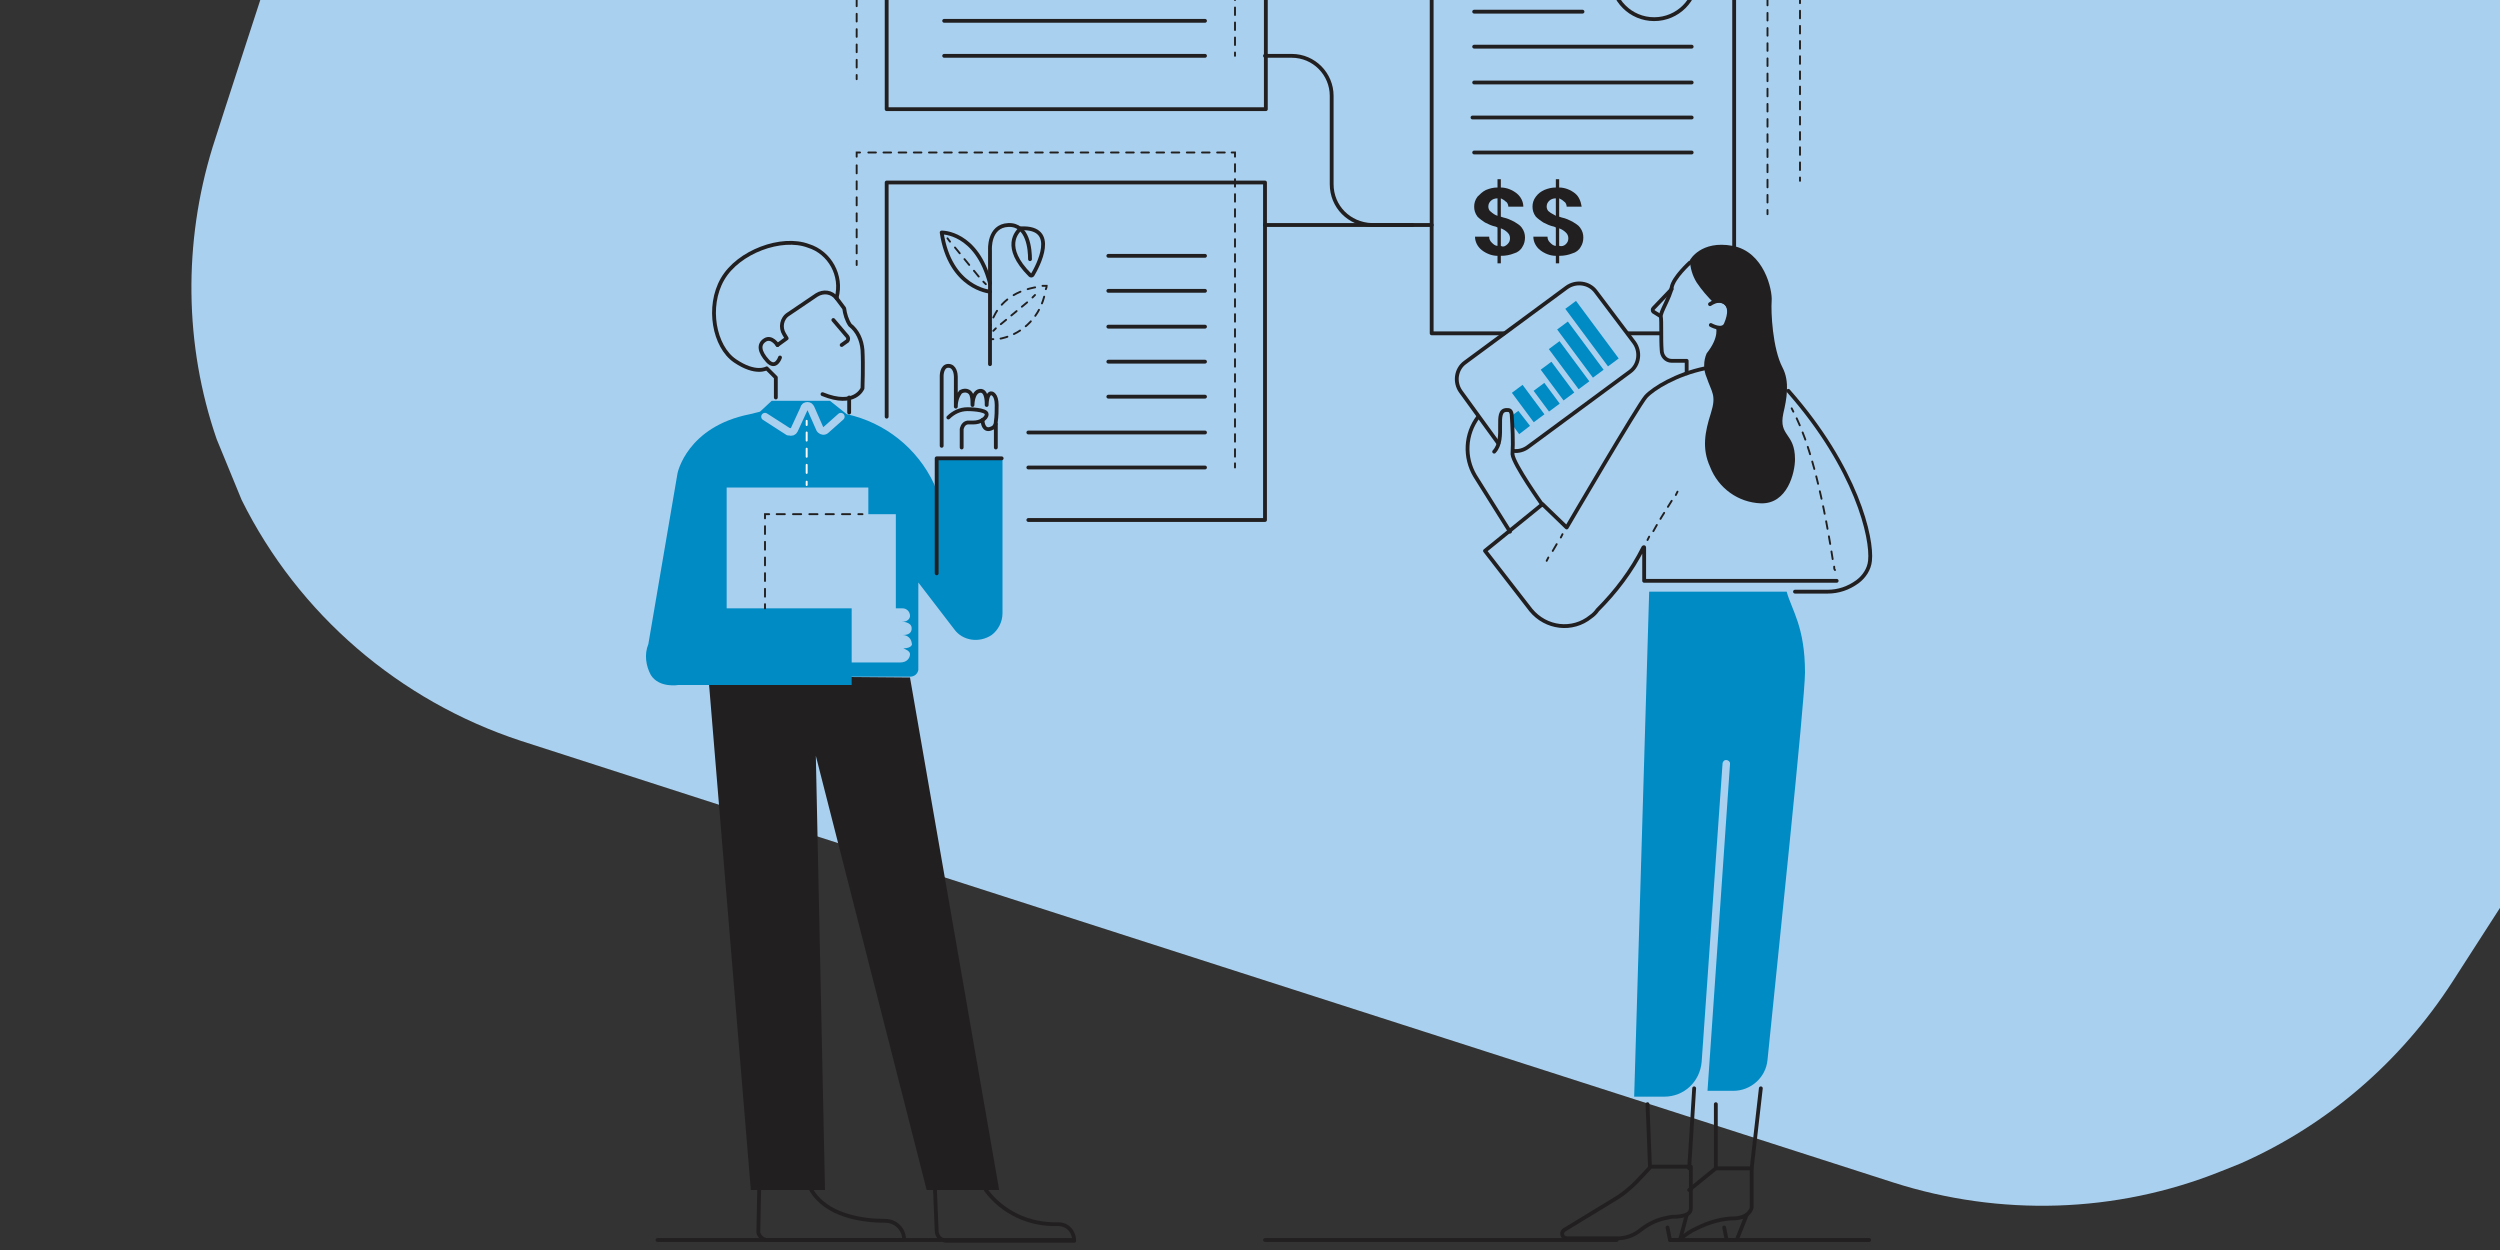 <?xml version="1.0" encoding="utf-8"?>
<!-- Generator: Adobe Illustrator 24.2.3, SVG Export Plug-In . SVG Version: 6.00 Build 0)  -->
<svg version="1.1" id="Layer_1" xmlns="http://www.w3.org/2000/svg" xmlns:xlink="http://www.w3.org/1999/xlink" x="0px" y="0px"
	 viewBox="0 0 300 150" style="enable-background:new 0 0 300 150;" xml:space="preserve">
<rect x="0" y="0" width="300" height="150" fill="#333333" stroke="none"/>
<style type="text/css">
	.st0{clip-path:url(#SVGID_2_);}
	.st1{fill:#AAD0EF;}
	.st2{fill:#221F20;}
	.st3{fill:#008BC4;}
	.st4{fill:none;stroke:#FFFFFF;stroke-width:0.23;stroke-linecap:round;stroke-miterlimit:10;}
	.st5{fill:none;stroke:#FFFFFF;stroke-width:0.23;stroke-linecap:round;stroke-miterlimit:10;stroke-dasharray:0.97,0.97;}
	.st6{fill:none;stroke:#221F1F;stroke-width:0.23;stroke-linecap:round;stroke-miterlimit:10;}
	.st7{fill:none;stroke:#221F1F;stroke-width:0.23;stroke-linecap:round;stroke-miterlimit:10;stroke-dasharray:0.92,0.92;}
	.st8{fill:none;stroke:#221F1F;stroke-width:0.23;stroke-linecap:round;stroke-miterlimit:10;stroke-dasharray:0.85,0.85;}
	.st9{fill:none;stroke:#221F1F;stroke-width:0.23;stroke-linecap:round;stroke-miterlimit:10;stroke-dasharray:0.9,0.9;}
	.st10{fill:none;stroke:#221F1F;stroke-width:0.23;stroke-linecap:round;stroke-miterlimit:10;stroke-dasharray:0.82,0.82;}
	.st11{fill:none;stroke:#221F1F;stroke-width:0.23;stroke-linecap:round;stroke-miterlimit:10;stroke-dasharray:0.94,0.94;}
	.st12{fill:none;stroke:#221F1F;stroke-width:0.23;stroke-linecap:round;stroke-miterlimit:10;stroke-dasharray:0.98,0.98;}
	.st13{fill:none;stroke:#221F1F;stroke-width:0.23;stroke-linecap:round;stroke-miterlimit:10;stroke-dasharray:0.91,0.91;}
	.st14{fill:none;stroke:#221F1F;stroke-width:0.23;stroke-linecap:round;stroke-miterlimit:10;stroke-dasharray:0.96,0.96;}
	.st15{fill:none;stroke:#AAD0EF;stroke-width:0.91;stroke-linecap:round;stroke-linejoin:round;}
	.st16{fill:none;stroke:#221F20;stroke-width:0.46;stroke-linecap:round;stroke-linejoin:round;}
</style>
<g>
	<defs>
		<rect id="SVGID_1_" width="300" height="150"/>
	</defs>
	<clipPath id="SVGID_2_">
		<use xlink:href="#SVGID_1_"  style="overflow:visible;"/>
	</clipPath>
	<g class="st0">
		<path class="st1" d="M104.7-224.5C93.6-190.7,29.1,6.2,25.5,17.7c-3.5,11.4-3.4,23.7,0.5,35l3,7.3c6.8,13.7,18.9,24.1,33.5,28.9
			c4.5,1.5,164.7,53,164.7,53c12.8,4.1,26.7,3.7,39.2-1.3l2.5-1c10.4-4.6,19.2-12.2,25.4-21.8l221.6-344.3
			c4.9-7.6,7.2-16.6,6.5-25.6l-0.1-1.6l-1.5-20c-0.1-1.3-0.2-2.9-0.4-5.4l-0.1-0.2l-1-12.4l-0.4-0.9l-32.6,2.5
			c-110.1,8.7-220.2,17.3-330.4,25.7c-6.5,0.4-12.9,2-18.9,4.5C121.5-253.5,109.7-240.5,104.7-224.5"/>
		<path class="st2" d="M202.8,31.2c0,0.9,0.3,1.9,0.8,2.7c0.6,0.9,1.3,1.7,2.1,2.5c0,0,1.3-0.5,1.6,0.8s-0.3,2.5-1.4,2
			c0,0,0.5,1.2-1.1,3.2c-0.4,0.9-0.4,2,0,2.9c0.6,1.8,1.2,2.1,0.5,4.3s-1.1,4.2-0.1,6.4c1,2.6,3.4,4.3,6.1,4.4
			c3.2,0.1,4.1-3.7,4.1-5.3c0-3.2-2-2.7-1.4-5.5c0.4-1.7,0.8-3.8-0.1-5.5c-1.2-2.3-1.4-6.7-1.3-8s-0.9-5.9-4.7-6.6
			S202.8,31.2,202.8,31.2z"/>
		<polygon class="st2" points="119.9,142.8 109.2,81.3 85,81.1 90.1,142.8 99,142.8 97.9,90.7 111.2,142.8 		"/>
		<path class="st2" d="M180.4,26.1c0.5,0.1,0.9,0.3,1.3,0.5c0.3,0.2,0.7,0.4,0.9,0.7c0.3,0.4,0.4,0.8,0.4,1.2c0,0.4-0.1,0.8-0.3,1.1
			c-0.2,0.4-0.6,0.7-1,0.8c-0.5,0.2-1,0.3-1.6,0.3l0,0v0.9h-0.4v-0.9c-0.7,0-1.4-0.3-1.9-0.7c-0.5-0.4-0.8-1-0.8-1.6h1.7
			c0,0.3,0.1,0.5,0.3,0.7c0.2,0.2,0.4,0.4,0.7,0.4v-2.2l-0.2-0.1c-0.5-0.1-0.9-0.3-1.3-0.5c-0.3-0.2-0.6-0.4-0.9-0.7
			c-0.3-0.4-0.4-0.8-0.4-1.2c0-0.4,0.1-0.8,0.4-1.2c0.3-0.3,0.6-0.6,1-0.8c0.5-0.2,0.9-0.3,1.4-0.3v-1h0.4v1c0.7,0,1.4,0.3,1.9,0.7
			c0.5,0.4,0.8,1,0.8,1.6H181c0-0.2-0.1-0.5-0.3-0.6c-0.2-0.2-0.4-0.3-0.6-0.4V26L180.4,26.1z M178.9,25.4c0.2,0.2,0.5,0.4,0.8,0.5
			v-2.1c-0.3,0-0.6,0.1-0.8,0.3c-0.2,0.2-0.3,0.4-0.3,0.7C178.6,25,178.7,25.3,178.9,25.4z M180.9,29.3c0.2-0.2,0.3-0.4,0.3-0.7
			c0-0.3-0.1-0.5-0.3-0.7c-0.2-0.2-0.5-0.4-0.8-0.5v2.1C180.4,29.7,180.7,29.5,180.9,29.3L180.9,29.3z"/>
		<path class="st2" d="M187.4,26.1c0.5,0.1,0.9,0.3,1.3,0.5c0.3,0.2,0.7,0.4,0.9,0.7c0.3,0.4,0.4,0.8,0.4,1.2c0,0.4-0.1,0.8-0.3,1.1
			c-0.2,0.4-0.6,0.7-1,0.8c-0.5,0.2-1,0.3-1.6,0.3l0,0v0.9h-0.4v-0.9c-0.7,0-1.4-0.3-1.9-0.7c-0.5-0.4-0.8-1-0.8-1.6h1.7
			c0,0.3,0.1,0.5,0.3,0.7c0.2,0.2,0.4,0.4,0.7,0.4v-2.2l-0.2-0.1c-0.5-0.1-0.9-0.3-1.3-0.5c-0.3-0.2-0.6-0.4-0.9-0.7
			c-0.3-0.4-0.4-0.8-0.4-1.2c0-0.4,0.1-0.8,0.4-1.2c0.3-0.4,0.6-0.6,1-0.8c0.5-0.2,0.9-0.3,1.4-0.3v-1h0.4v1c0.7,0,1.4,0.3,1.9,0.7
			c0.5,0.4,0.7,1,0.8,1.6H188c0-0.2-0.1-0.5-0.3-0.6c-0.2-0.2-0.4-0.3-0.6-0.4V26L187.4,26.1z M185.9,25.4c0.2,0.2,0.5,0.3,0.8,0.5
			v-2.1c-0.3,0-0.6,0.1-0.8,0.3c-0.2,0.2-0.3,0.4-0.3,0.7C185.6,25,185.7,25.3,185.9,25.4L185.9,25.4z M187.9,29.3
			c0.2-0.2,0.3-0.4,0.3-0.7c0-0.3-0.1-0.5-0.3-0.7c-0.2-0.2-0.5-0.4-0.8-0.5v2.1C187.4,29.6,187.7,29.5,187.9,29.3z"/>
		<path class="st3" d="M112.4,55v3.9l-0.3-0.8c-2-4.3-5.9-7.4-10.5-8.4l0,0l-2-1.6h-7l-1.4,1.3L90,49.7c-7.6,1.5-8.7,7.1-8.7,7.1
			l-3.5,20.5c-0.5,1.2-0.3,2.6,0.3,3.7c1,1.6,3.3,1.2,3.3,1.2h20.8v-1h7c0.5,0,0.9-0.3,1-0.8c0,0,0-0.1,0-0.1V69.9l4.3,5.6
			c1,1.4,3,1.7,4.5,0.7c0.8-0.6,1.3-1.6,1.3-2.6V55H112.4z M108.4,77.8L108.4,77.8c0.2,0.1,0.8,0.3,0.8,0.7s-0.3,1-1.2,1
			s-5.8,0-5.8,0V73h-15V58.5h17v3.2h3.3V73h0.8c0.5,0,0.9,0.4,0.9,0.9c0,0,0,0,0,0c0,0.3-0.2,0.5-0.4,0.6c-0.2,0.1-0.4,0.1-0.6,0.1
			c0,0,1.2,0,1.2,0.8s-0.8,0.8-1.1,0.8c0.6,0,1,0.4,1.1,0.9c0,0,0,0.1,0,0.1C109.5,77.2,109.5,77.8,108.4,77.8L108.4,77.8z"/>
		<polygon class="st3" points="182.2,49.3 181.4,49.9 181.5,51 182.3,52.1 183.6,51.1 		"/>
		
			<rect x="182.6" y="46.3" transform="matrix(0.803 -0.596 0.596 0.803 7.203 118.787)" class="st3" width="1.6" height="4.4"/>
		
			<rect x="184.8" y="46.2" transform="matrix(0.803 -0.596 0.596 0.803 8.105 119.941)" class="st3" width="1.6" height="3.1"/>
		
			<rect x="186.1" y="43.5" transform="matrix(0.803 -0.596 0.596 0.803 9.521 120.347)" class="st3" width="1.6" height="4.6"/>
		
			<rect x="187.5" y="40.9" transform="matrix(0.803 -0.596 0.596 0.803 10.919 120.799)" class="st3" width="1.6" height="6"/>
		
			<rect x="188.9" y="38.4" transform="matrix(0.803 -0.596 0.596 0.803 12.285 121.288)" class="st3" width="1.6" height="7.2"/>
		
			<rect x="190.3" y="35.8" transform="matrix(0.803 -0.596 0.596 0.803 13.687 121.732)" class="st3" width="1.6" height="8.6"/>
		<path class="st3" d="M214.4,71h-16.5l-1.8,60.6h3.6c2.4,0,4.3-1.8,4.5-4.2l2.5-35.7c0-0.3,0.2-0.5,0.4-0.5c0.3,0,0.5,0.2,0.5,0.4
			c0,0,0,0.1,0,0.1l-2.7,39.2h3.1c2.1,0,3.9-1.6,4.1-3.7c1.1-11,4.5-43.2,4.5-46.5C216.6,75.2,215,73.2,214.4,71z"/>
		<line class="st4" x1="96.8" y1="50.5" x2="96.8" y2="51"/>
		<line class="st5" x1="96.8" y1="51.9" x2="96.8" y2="57.3"/>
		<line class="st4" x1="96.8" y1="57.8" x2="96.8" y2="58.2"/>
		<path class="st6" d="M215,49l0.2,0.4"/>
		<path class="st7" d="M215.6,50.2c1.2,2.5,2.9,7.6,4.4,17.4"/>
		<path class="st6" d="M220.1,68c0,0.2,0,0.3,0.1,0.4"/>
		<path class="st6" d="M201.3,59l-0.2,0.4"/>
		<path class="st8" d="M200.6,60.1c-0.7,1.1-1.7,2.7-2.4,4"/>
		<path class="st6" d="M197.9,64.4l-0.2,0.4"/>
		<line class="st6" x1="113.7" y1="28.6" x2="114" y2="29"/>
		<line class="st9" x1="114.6" y1="29.7" x2="117.7" y2="33.5"/>
		<line class="st6" x1="118" y1="33.8" x2="118.3" y2="34.1"/>
		<path class="st6" d="M118.8,39.4c0-0.1,0-0.3,0.1-0.4"/>
		<path class="st7" d="M119.2,38.1c0.6-1.3,2-3.2,5.5-3.7"/>
		<path class="st6" d="M125.1,34.3h0.5c0,0,0,0.2-0.1,0.4"/>
		<path class="st8" d="M125.3,35.6c-0.7,2.7-2.9,4.7-5.6,5.1"/>
		<path class="st6" d="M119.2,40.7h-0.4"/>
		<line class="st6" x1="119.2" y1="39.7" x2="119.5" y2="39.4"/>
		<line class="st10" x1="120.1" y1="38.9" x2="123.6" y2="36"/>
		<line class="st6" x1="123.9" y1="35.7" x2="124.2" y2="35.4"/>
		<line class="st6" x1="91.8" y1="73" x2="91.8" y2="72.5"/>
		<line class="st11" x1="91.8" y1="71.6" x2="91.8" y2="62.6"/>
		<polyline class="st6" points="91.8,62.2 91.8,61.7 92.3,61.7 		"/>
		<line class="st12" x1="93.2" y1="61.7" x2="102.5" y2="61.7"/>
		<line class="st6" x1="103" y1="61.7" x2="103.5" y2="61.7"/>
		<line class="st6" x1="187.5" y1="64.1" x2="187.3" y2="64.5"/>
		<line class="st11" x1="186.8" y1="65.3" x2="186.1" y2="66.5"/>
		<line class="st6" x1="185.8" y1="66.9" x2="185.6" y2="67.3"/>
		<line class="st6" x1="212.1" y1="25.7" x2="212.1" y2="25.2"/>
		<line class="st13" x1="212.1" y1="24.3" x2="212.1" y2="-15.4"/>
		<line class="st6" x1="216" y1="21.7" x2="216" y2="21.3"/>
		<line class="st13" x1="216" y1="20.4" x2="216" y2="-19.3"/>
		<line class="st6" x1="102.8" y1="9.5" x2="102.8" y2="9"/>
		<line class="st7" x1="102.8" y1="8.1" x2="102.8" y2="-30.1"/>
		<line class="st9" x1="148.2" y1="-29.7" x2="148.2" y2="5.8"/>
		<line class="st6" x1="148.2" y1="6.3" x2="148.2" y2="6.7"/>
		<line class="st6" x1="102.8" y1="31.8" x2="102.8" y2="31.3"/>
		<line class="st14" x1="102.8" y1="30.4" x2="102.8" y2="19.3"/>
		<polyline class="st6" points="102.8,18.8 102.8,18.3 103.2,18.3 		"/>
		<line class="st13" x1="104.2" y1="18.3" x2="147.3" y2="18.3"/>
		<polyline class="st6" points="147.8,18.3 148.2,18.3 148.2,18.8 		"/>
		<line class="st9" x1="148.2" y1="19.7" x2="148.2" y2="55.2"/>
		<line class="st6" x1="148.2" y1="55.6" x2="148.2" y2="56.1"/>
		<path class="st15" d="M100.9,50l-1.8,1.6c-0.2,0.2-0.5,0.1-0.6,0c0,0-0.1-0.1-0.1-0.1l-1.1-2.5c-0.1-0.2-0.2-0.3-0.4-0.3l0,0
			c-0.2,0-0.4,0.1-0.4,0.3l-1.2,2.6c-0.1,0.2-0.3,0.3-0.6,0.2c0,0,0,0-0.1,0L91.8,50"/>
		<path class="st16" d="M215.4,71h3.9c1.3,0,2.5-0.4,3.6-1.2c0.8-0.6,1.4-1.5,1.5-2.5c0.3-2.7-1.6-11.1-9.8-20.4"/>
		<path class="st16" d="M202.4,44.8v-1.5h-1.8c-0.7,0-1.2-0.6-1.2-1.3c0,0,0,0,0,0c-0.1-1.3,0-3.5-0.1-4s1.1-2.3,1.3-3.5
			s2.2-3,2.2-3"/>
		<path class="st16" d="M200.6,34.7l-2.2,2.3c-0.1,0.1-0.1,0.3,0,0.4c0,0,0,0,0,0l0.8,0.5"/>
		<path class="st16" d="M204.6,44.2c-3.4,0.7-6.2,2.4-7.1,3.4S188,63.3,188,63.3l-2.9-2.8l-6.9,5.6l5.5,7.1c1.8,2.2,5,2.6,7.2,0.8
			c0.3-0.2,0.6-0.5,0.8-0.8c2.2-2.2,4.1-4.7,5.5-7.5c0,0,0.1-0.1,0.1,0c0,0,0,0,0,0v4h23.1"/>
		<path class="st16" d="M197.7,132.5l0.3,7.6l-1.6,1.7c-0.7,0.7-1.5,1.4-2.3,1.9l-6.4,3.9c-0.3,0.2-0.3,0.6-0.1,0.8
			c0.1,0.1,0.3,0.2,0.5,0.2h6c0.9,0,1.8-0.3,2.5-0.8l0.4-0.3c0.9-0.7,2-1.2,3.2-1.4c0.3-0.1,0.7-0.1,1-0.1c1.2-0.1,1.7-0.4,1.7-1v-5
			h-4.8"/>
		<polyline class="st16" points="200.1,147.3 200.4,148.8 201.6,148.8 202.4,145.8 		"/>
		<line class="st16" x1="203.3" y1="130.6" x2="202.7" y2="140.2"/>
		<polyline class="st16" points="205.9,132.5 205.9,140.2 202.7,142.8 		"/>
		<polyline class="st16" points="211.3,130.6 210.2,140.2 205.9,140.2 		"/>
		<path class="st16" d="M210.2,140.2v4.7c0,0-0.2,1.2-2,1.3c-1.6,0-3.2,0.5-4.6,1.2c-0.7,0.3-1.4,0.8-2,1.3"/>
		<polyline class="st16" points="206.9,147.3 207.2,148.8 208.4,148.8 209.6,145.8 		"/>
		<path class="st16" d="M185.1,60.6c0,0-3.5-4.9-3.6-6.1c0.1-1.6,0-3.2-0.1-4.8c-0.1-0.5-0.3-0.5-0.6-0.5c-1.6,0,0,3.4-1.5,5"/>
		<path class="st16" d="M177.4,50c-1.6,2.1-1.7,4.9-0.4,7.1l4.2,6.7"/>
		<path class="st16" d="M117.9,50.4c0,0,0,1.1,0.7,1.1c0.2,0,0.4-0.1,0.6-0.2c0.2-0.2,0.3-0.4,0.3-0.7c0.1-0.7,0.1-1.3,0.1-2
			c0-1.3-0.6-1.4-0.6-1.4c-0.6-0.1-0.6,1.4-0.6,1.4s0.1-1.8-0.8-1.7s-0.9,1.7-0.9,1.7c0-0.4,0-0.8-0.1-1.1c-0.1-0.5-0.6-0.7-1-0.6
			c-0.1,0-0.2,0.1-0.3,0.1c-0.4,0.5-0.6,1.1-0.6,1.8v-3.6c0-0.3-0.1-1.3-0.9-1.3s-0.8,1.2-0.8,1.2v8.4"/>
		<path class="st16" d="M119.5,50.9v2.8"/>
		<path class="st16" d="M115.4,53.7c0-0.6,0-2.2,0-2.2s0.1-0.7,0.7-0.8h0.7c0.4,0,0.8-0.1,1.1-0.3c0.3-0.2,0.5-0.4,0.5-0.7
			c0-0.6-2.3-0.6-2.3-0.6c-0.9,0-1.7,0.4-2.3,1"/>
		<path class="st16" d="M91.1,142.8l-0.1,5.1c0.1,0.5,0.6,0.9,1.1,0.9h16.4c0-1.3-1-2.3-2.3-2.3c-2.7,0-7.1-0.6-8.9-3.8"/>
		<path class="st16" d="M112.2,142.8l0.2,4.9c0,0.7,0.6,1.2,1.2,1.2h15.3c0-1.1-0.8-2-1.9-2c0,0-0.1,0-0.1,0
			c-3.4,0.1-6.6-1.4-8.6-4.1"/>
		<line class="st16" x1="151.8" y1="148.8" x2="194" y2="148.8"/>
		<line class="st16" x1="78.9" y1="148.8" x2="128.9" y2="148.8"/>
		<path class="st16" d="M93.1,47.7v-2.4L92,44.2c0,0-1.3,0.8-3.8-0.9s-3.4-6.5-1.5-9.8s7.1-5.2,10.3-4c2.6,0.8,4.1,3.6,3.4,6.2"/>
		<path class="st16" d="M100.4,35.8l0.9,1.2c0.1,0.7,0.3,1.4,0.7,2c0.9,0.7,1.4,1.8,1.5,3c0.1,1.8,0,4.6,0,4.6s-0.9,2.3-4.8,0.7"/>
		<path class="st16" d="M100,38.4l1.7,2c0.1,0.1,0.1,0.4,0,0.5c0,0,0,0,0,0l-0.7,0.5"/>
		<path class="st16" d="M93.3,41.4l1.1-0.8l-0.3-0.5c-0.5-0.8-0.3-1.9,0.5-2.4l3.4-2.3c0.8-0.5,1.8-0.4,2.4,0.4l0,0"/>
		<path class="st16" d="M93.6,42.9c0,0-0.5,1.5-1.5,0.4s-1.1-2-0.3-2.5s1.5,0.6,1.5,0.6"/>
		<path class="st16" d="M118.8,43.7V30c0,0-0.2-2.9,2.2-3s2.6,3,2.6,4.1"/>
		<path class="st16" d="M118.8,35c0,0-4.8-0.4-5.8-7.1c0,0,4.2-0.1,5.8,6.1"/>
		<path class="st16" d="M122.4,27.5c-0.3,0.3-2.2,2.1,1.2,5.5c0.1,0.1,0.2,0.1,0.3,0c0,0,0,0,0,0c0.6-1,3.2-5.8-1.4-5.6
			C122.5,27.4,122.5,27.4,122.4,27.5z"/>
		<line class="st16" x1="101.9" y1="47.7" x2="101.9" y2="49.5"/>
		<polyline class="st16" points="208.1,29.6 208.1,-12.3 171.8,-12.3 171.8,40 180.5,40 		"/>
		<line class="st16" x1="195.4" y1="40" x2="199.3" y2="40"/>
		<circle class="st16" cx="198.5" cy="-2.8" r="5.1"/>
		<rect x="106.4" y="-27.4" class="st16" width="45.5" height="40.5"/>
		<polyline class="st16" points="112.4,68.8 112.4,55 120.2,55 		"/>
		<path class="st16" d="M179.8,53.2l-4.5-6.2c-0.8-1.1-0.6-2.7,0.5-3.5l12.2-9c1.1-0.8,2.7-0.6,3.5,0.5c0,0,0,0,0,0l4.6,6.1
			c0.8,1.1,0.6,2.7-0.5,3.5c0,0,0,0,0,0l-12.2,9c-0.5,0.4-1.2,0.6-1.8,0.5"/>
		<line class="st16" x1="113.3" y1="2.5" x2="144.6" y2="2.5"/>
		<line class="st16" x1="113.3" y1="6.7" x2="144.6" y2="6.7"/>
		<polyline class="st16" points="106.4,50 106.4,21.9 151.8,21.9 151.8,62.4 123.4,62.4 		"/>
		<line class="st16" x1="133" y1="30.7" x2="144.6" y2="30.7"/>
		<line class="st16" x1="133" y1="34.9" x2="144.6" y2="34.9"/>
		<line class="st16" x1="133" y1="39.2" x2="144.6" y2="39.2"/>
		<line class="st16" x1="133" y1="43.4" x2="144.6" y2="43.4"/>
		<line class="st16" x1="133" y1="47.6" x2="144.6" y2="47.6"/>
		<line class="st16" x1="123.4" y1="51.9" x2="144.6" y2="51.9"/>
		<line class="st16" x1="123.4" y1="56.1" x2="144.6" y2="56.1"/>
		<line class="st16" x1="176.9" y1="18.3" x2="203" y2="18.3"/>
		<line class="st16" x1="176.9" y1="9.9" x2="203" y2="9.9"/>
		<line class="st16" x1="176.9" y1="5.6" x2="203" y2="5.6"/>
		<line class="st16" x1="176.9" y1="1.4" x2="189.9" y2="1.4"/>
		<line class="st16" x1="176.7" y1="14.1" x2="203" y2="14.1"/>
		<line class="st16" x1="171.8" y1="27" x2="151.8" y2="27"/>
		<path class="st16" d="M151.8,6.7h3.2c2.7,0,4.8,2.2,4.8,4.8c0,0,0,0,0,0v10.6c0,2.7,2.1,4.8,4.8,4.9c0,0,0,0,0.1,0h4.8"/>
		<line class="st16" x1="200.4" y1="148.8" x2="224.3" y2="148.8"/>
		<path class="st16" d="M205.2,36.5c0.3-0.2,0.7-0.4,1.1-0.4c0,0,2,0,0.8,2.8c-0.4,0.9-1.8,0.1-1.8,0.1"/>
	</g>
</g>
</svg>
